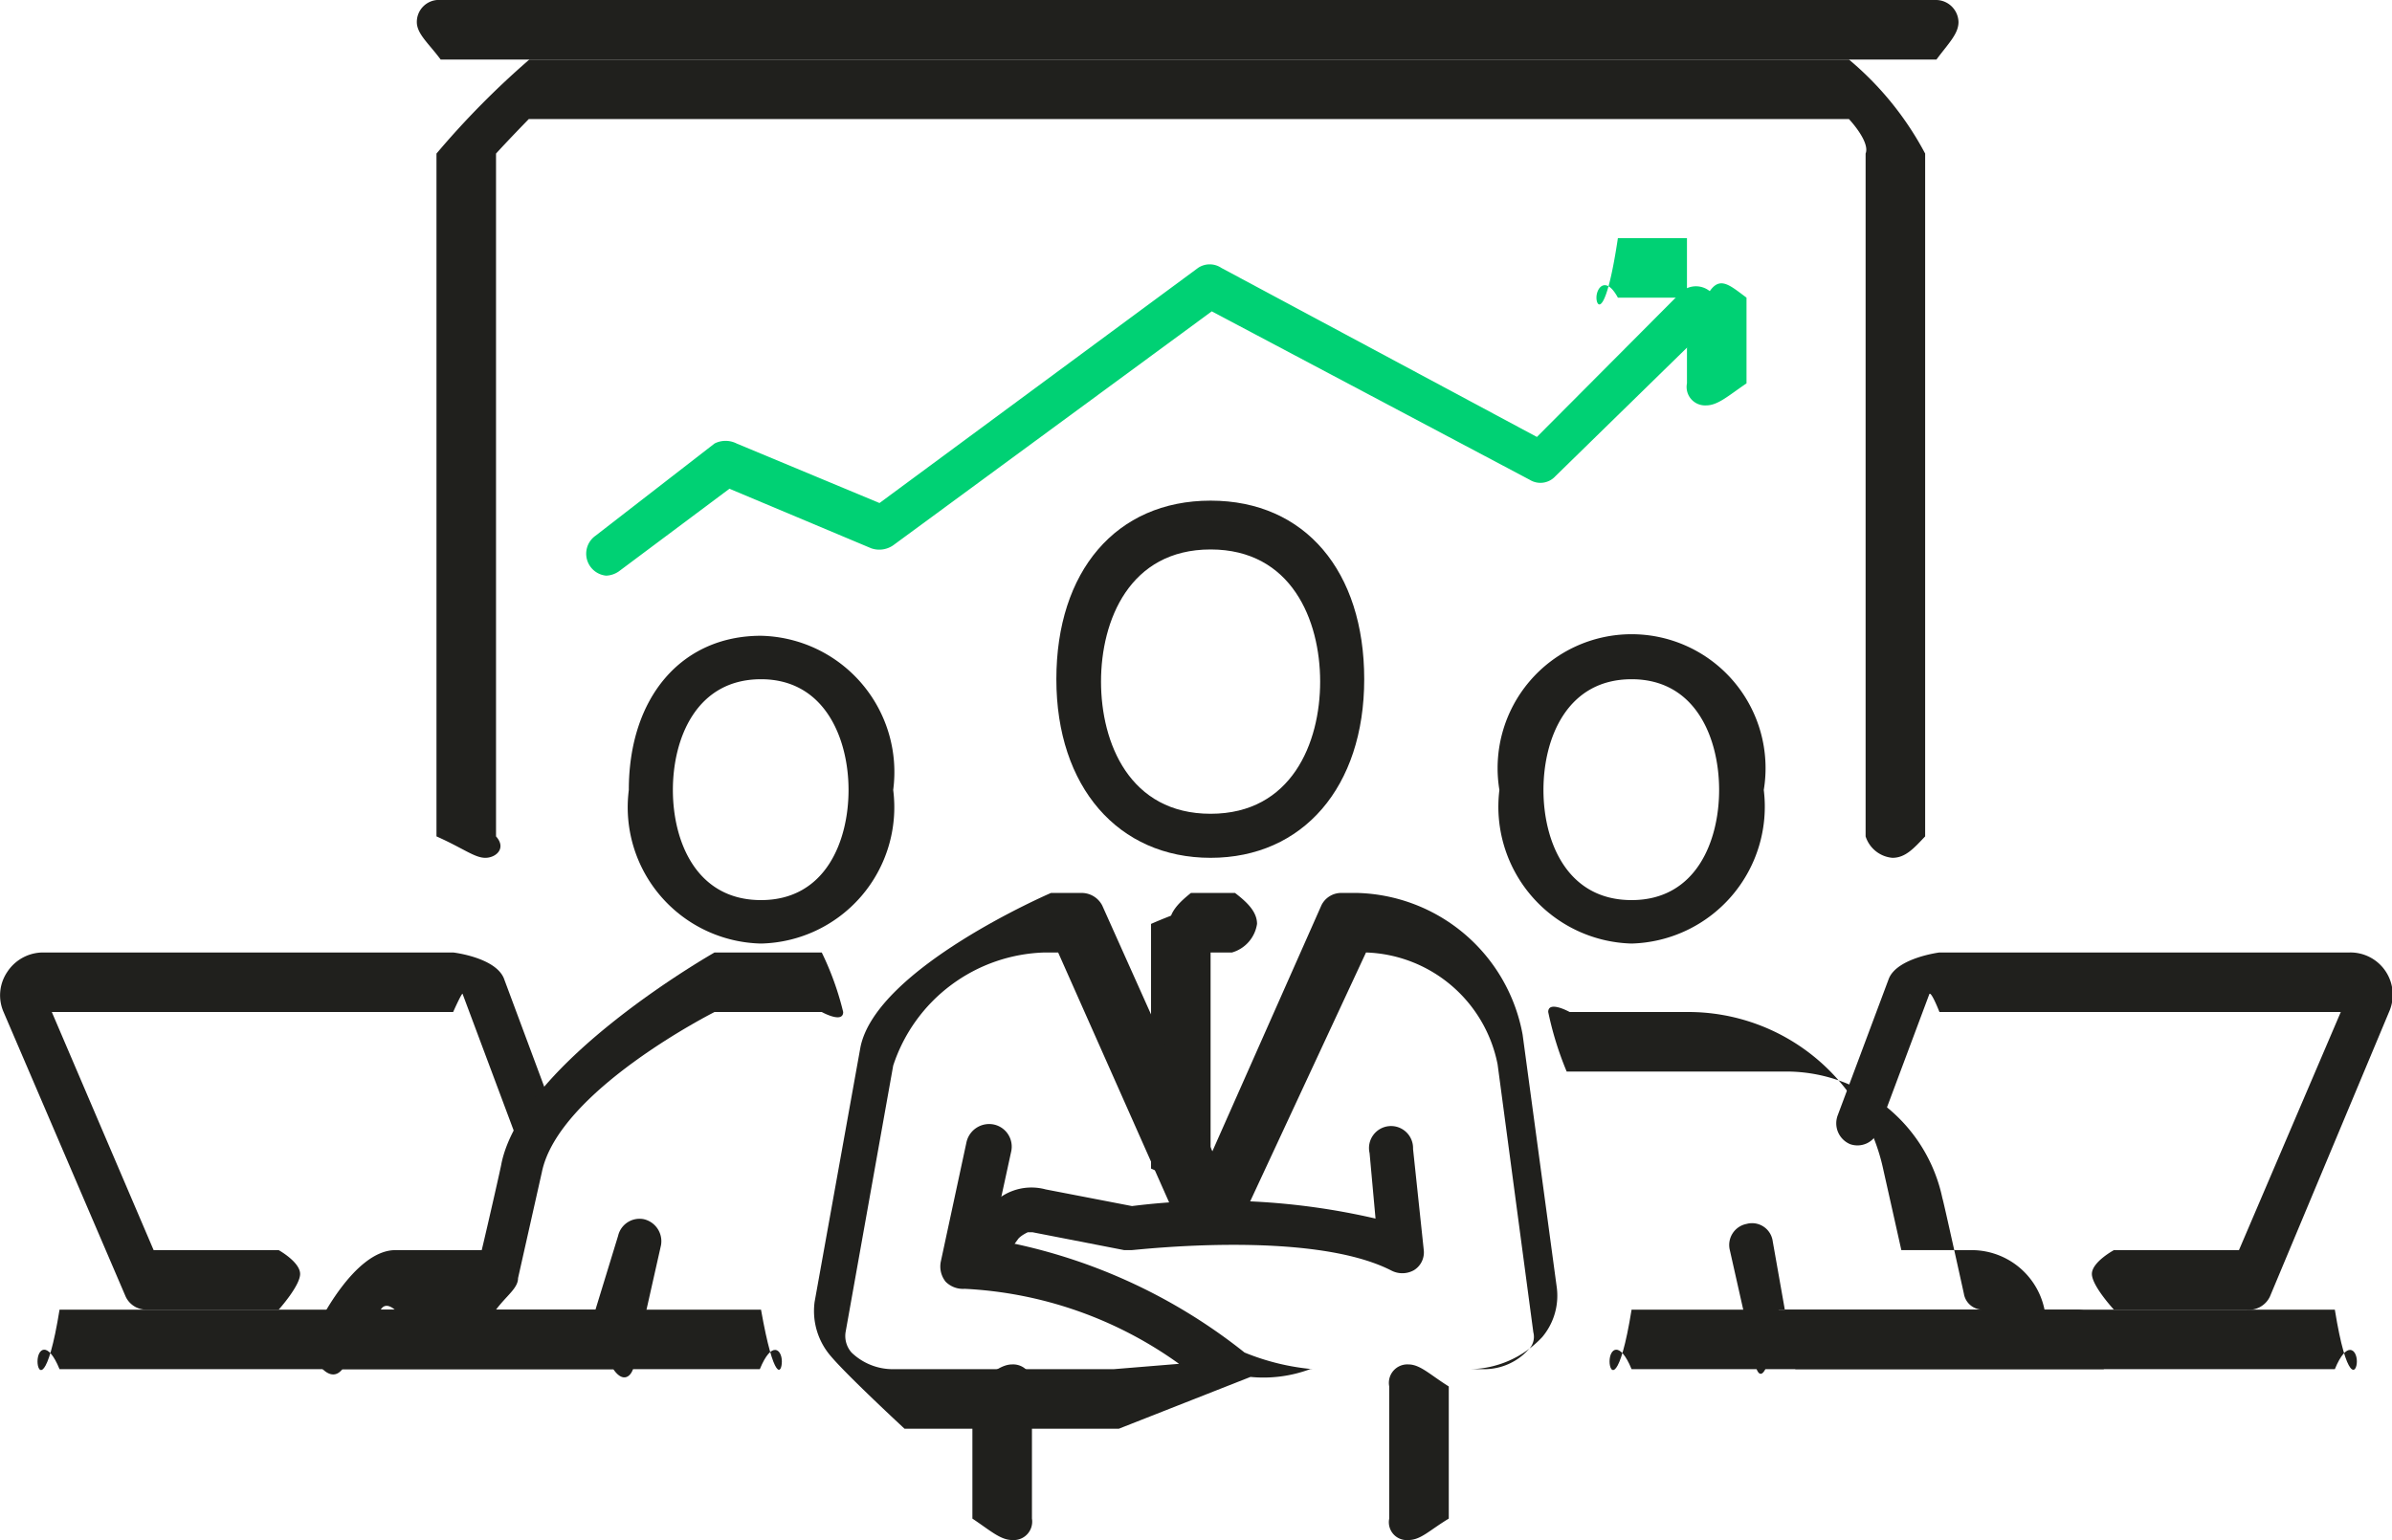 <svg xmlns="http://www.w3.org/2000/svg" viewBox="0 0 40.17 25.87"><defs><style>.cls-1{fill:#20201d;}.cls-2{fill:#00d174;}</style></defs><g id="Layer_2" data-name="Layer 2"><g id="Layer_1-2" data-name="Layer 1"><path class="cls-1" d="M12.78,22H1c-.2,1.24-.37,1.08-.37.87s.17-.36.37.13H12.76c.2-.49.37-.33.37-.13S13,23.24,12.78,22Z"/><path class="cls-1" d="M12.78,15.85a2.29,2.29,0,0,1-2.22-2.58c0-1.55.88-2.59,2.22-2.59A2.29,2.29,0,0,1,15,13.27,2.29,2.29,0,0,1,12.78,15.85Zm0-4.44c-1.09,0-1.48,1-1.48,1.86s.39,1.85,1.48,1.85,1.47-1,1.47-1.85S13.86,11.41,12.78,11.41Z"/><path class="cls-1" d="M4.68,22H2.45a.38.38,0,0,1-.34-.22L.06,17a.7.7,0,0,1,.06-.67A.72.72,0,0,1,.72,16H7.61s.7.08.85.43l.86,2.31a.38.38,0,0,1-.22.48A.37.37,0,0,1,8.63,19l-.86-2.3c0-.06-.16.3-.16.3H.87l1.71,4h2.1s.36.2.36.4S4.68,22,4.68,22Z"/><path class="cls-1" d="M10.3,23H5.75c-.2.25-.42-.11-.42-.11v-.61S5.94,21,6.64,21H8.09c.11-.46.33-1.43.33-1.45C8.77,17.83,12,16,12,16h1.8a4.91,4.91,0,0,1,.36,1c0,.2-.36,0-.36,0H12s-2.62,1.32-2.9,2.69l-.4,1.78c0,.17-.19.29-.37.53H6.63c-.29-.24-.3.27-.3.27V22H10l.38-1.24a.37.37,0,0,1,.43-.28.38.38,0,0,1,.29.44l-.45,2C10.62,23.12,10.47,23.25,10.3,23Z"/><path class="cls-1" d="M39.21,22H27.4c-.2,1.24-.37,1.08-.37.87s.17-.36.37.13H39.21c.2-.49.37-.33.37-.13S39.41,23.24,39.21,22Z"/><path class="cls-1" d="M27.4,15.85a2.3,2.3,0,0,1-2.22-2.58,2.25,2.25,0,1,1,4.44,0A2.3,2.3,0,0,1,27.4,15.85Zm0-4.44c-1.09,0-1.48,1-1.48,1.86s.39,1.85,1.48,1.85,1.47-1,1.47-1.85S28.49,11.41,27.4,11.41Z"/><path class="cls-1" d="M37.72,22H35.5s-.37-.4-.37-.6.37-.4.37-.4h2.1l1.71-4H32.57s-.14-.36-.17-.3L31.54,19a.37.37,0,0,1-.47.22.38.38,0,0,1-.21-.48l.86-2.3c.14-.35.85-.44.85-.44h6.89a.71.71,0,0,1,.66,1l-2,4.78A.39.39,0,0,1,37.72,22Z"/><path class="cls-1" d="M29.87,22c-.18,1.25-.32,1.13-.37,1l-.45-2a.36.36,0,0,1,.28-.44.35.35,0,0,1,.44.29L30.15,23h5.18v-.54a.45.45,0,0,0-.46-.46H33.3a.32.32,0,0,1-.32-.27s-.35-1.59-.36-1.6A2.68,2.68,0,0,0,30,18H26.31A5.49,5.49,0,0,1,26,17c0-.2.36,0,.36,0h2a3.35,3.35,0,0,1,3.27,2.66s.2.89.3,1.34h1.18a1.25,1.25,0,0,1,1.25,1.25v.66s.27.37.07-.91Z"/><path class="cls-1" d="M20.33,14.41c-1.55,0-2.59-1.19-2.59-3s1-3,2.59-3,2.58,1.19,2.58,3S21.88,14.41,20.33,14.41Zm0-5.18c-1.36,0-1.84,1.19-1.84,2.22s.48,2.22,1.84,2.22,1.84-1.19,1.84-2.22S21.69,9.23,20.33,9.23Z"/><path class="cls-1" d="M23.65,25.87a.3.3,0,0,1-.32-.36V23.29a.31.31,0,0,1,.32-.37c.2,0,.36.17.68.37v2.22C24,25.71,23.86,25.87,23.65,25.87Z"/><path class="cls-1" d="M17,25.87c-.2,0-.37-.16-.67-.36V23.29c.3-.2.47-.37.67-.37a.32.32,0,0,1,.33.37v2.22A.31.31,0,0,1,17,25.87Z"/><path class="cls-1" d="M20.69,16H20a.6.6,0,0,1-.36-.48c0-.2.16-.36.36-.52h.74c.21.16.37.32.37.52A.59.59,0,0,1,20.69,16Z"/><path class="cls-1" d="M20.33,20a8.8,8.8,0,0,1-1-.37V15.52a7.88,7.88,0,0,1,1-.36c.2,0,.36.16,0,.36v4.07C20.69,19.79,20.53,20,20.33,20Z"/><path class="cls-1" d="M24.66,23H22a2.24,2.24,0,0,1-1,.13s0,0,0,0L18.79,24h-3.6s-.95-.88-1.23-1.21a1.16,1.16,0,0,1-.28-.92l.77-4.28c.27-1.33,3.2-2.59,3.2-2.59h.52a.39.39,0,0,1,.34.21l1.85,4.13,1.83-4.13a.37.37,0,0,1,.34-.21h.26a2.9,2.9,0,0,1,2.78,2.38l.57,4.22a1.08,1.08,0,0,1-.24.86A1.69,1.69,0,0,1,24.66,23Zm-3.76-.28a3.93,3.93,0,0,0,1.15.28h2.88a1,1,0,0,0,.73-.32.3.3,0,0,0,.09-.3l-.6-4.5A2.33,2.33,0,0,0,22.94,16h0L21,20.17a.79.79,0,0,1-.69.43h0a.76.76,0,0,1-.68-.41L17.77,16h-.22A2.76,2.76,0,0,0,15,17.9l-.8,4.48a.42.42,0,0,0,.1.34A1,1,0,0,0,15,23H18.7l1.1-.09a6.73,6.73,0,0,0-3.6-1.26.41.41,0,0,1-.32-.12.41.41,0,0,1-.08-.34l.43-2a.39.39,0,0,1,.46-.3.38.38,0,0,1,.29.46l-.32,1.47A9.33,9.33,0,0,1,20.9,22.72Z"/><path class="cls-1" d="M16.41,21.58a.4.4,0,0,1-.21-.07.37.37,0,0,1-.08-.52l.44-.63a.91.91,0,0,1,1-.38l1.45.28a11.67,11.67,0,0,1,4.09.21l-.1-1.1a.37.37,0,1,1,.73-.07L23.91,21a.35.35,0,0,1-.17.34.4.4,0,0,1-.38,0C22,20.65,19.07,21,19,21h-.12l-1.54-.3-.08,0s-.11.05-.16.11l-.45.62A.3.3,0,0,1,16.41,21.58Z"/><path class="cls-1" d="M31.78,14.41a.52.52,0,0,1-.45-.36V2.58c.08-.2-.28-.58-.28-.58H8.88s-.37.38-.55.58V14.05c.18.2,0,.36-.18.36s-.37-.16-.82-.36V2.58A14.21,14.21,0,0,1,8.89,1H31.05a5.27,5.27,0,0,1,1.28,1.58V14.05C32.14,14.25,32,14.41,31.78,14.41Z"/><path class="cls-2" d="M10.18,9.67A.37.37,0,0,1,10,9l2-1.55a.41.41,0,0,1,.37,0l2.4,1L20.12,4.5a.35.35,0,0,1,.39,0l5.3,2.84,2.44-2.45a.37.37,0,0,1,.52.52L26.12,8a.34.34,0,0,1-.43.06L20.35,5.23,15,9.16a.41.41,0,0,1-.37.05l-2.38-1L10.39,9.6A.4.4,0,0,1,10.18,9.67Z"/><path class="cls-1" d="M32.52,1H7.4C7.2.73,7,.57,7,.37A.37.37,0,0,1,7.4,0H32.52a.38.38,0,0,1,.37.37C32.89.57,32.72.73,32.52,1Z"/><path class="cls-2" d="M28.65,6.81a.31.31,0,0,1-.32-.37V4H27.17c-.2,1.34-.36,1.17-.36,1s.16-.37.36,0h1.48c.2-.4.37-.23.68,0V6.44c-.31.21-.48.37-.68.37Z"/></g></g></svg>